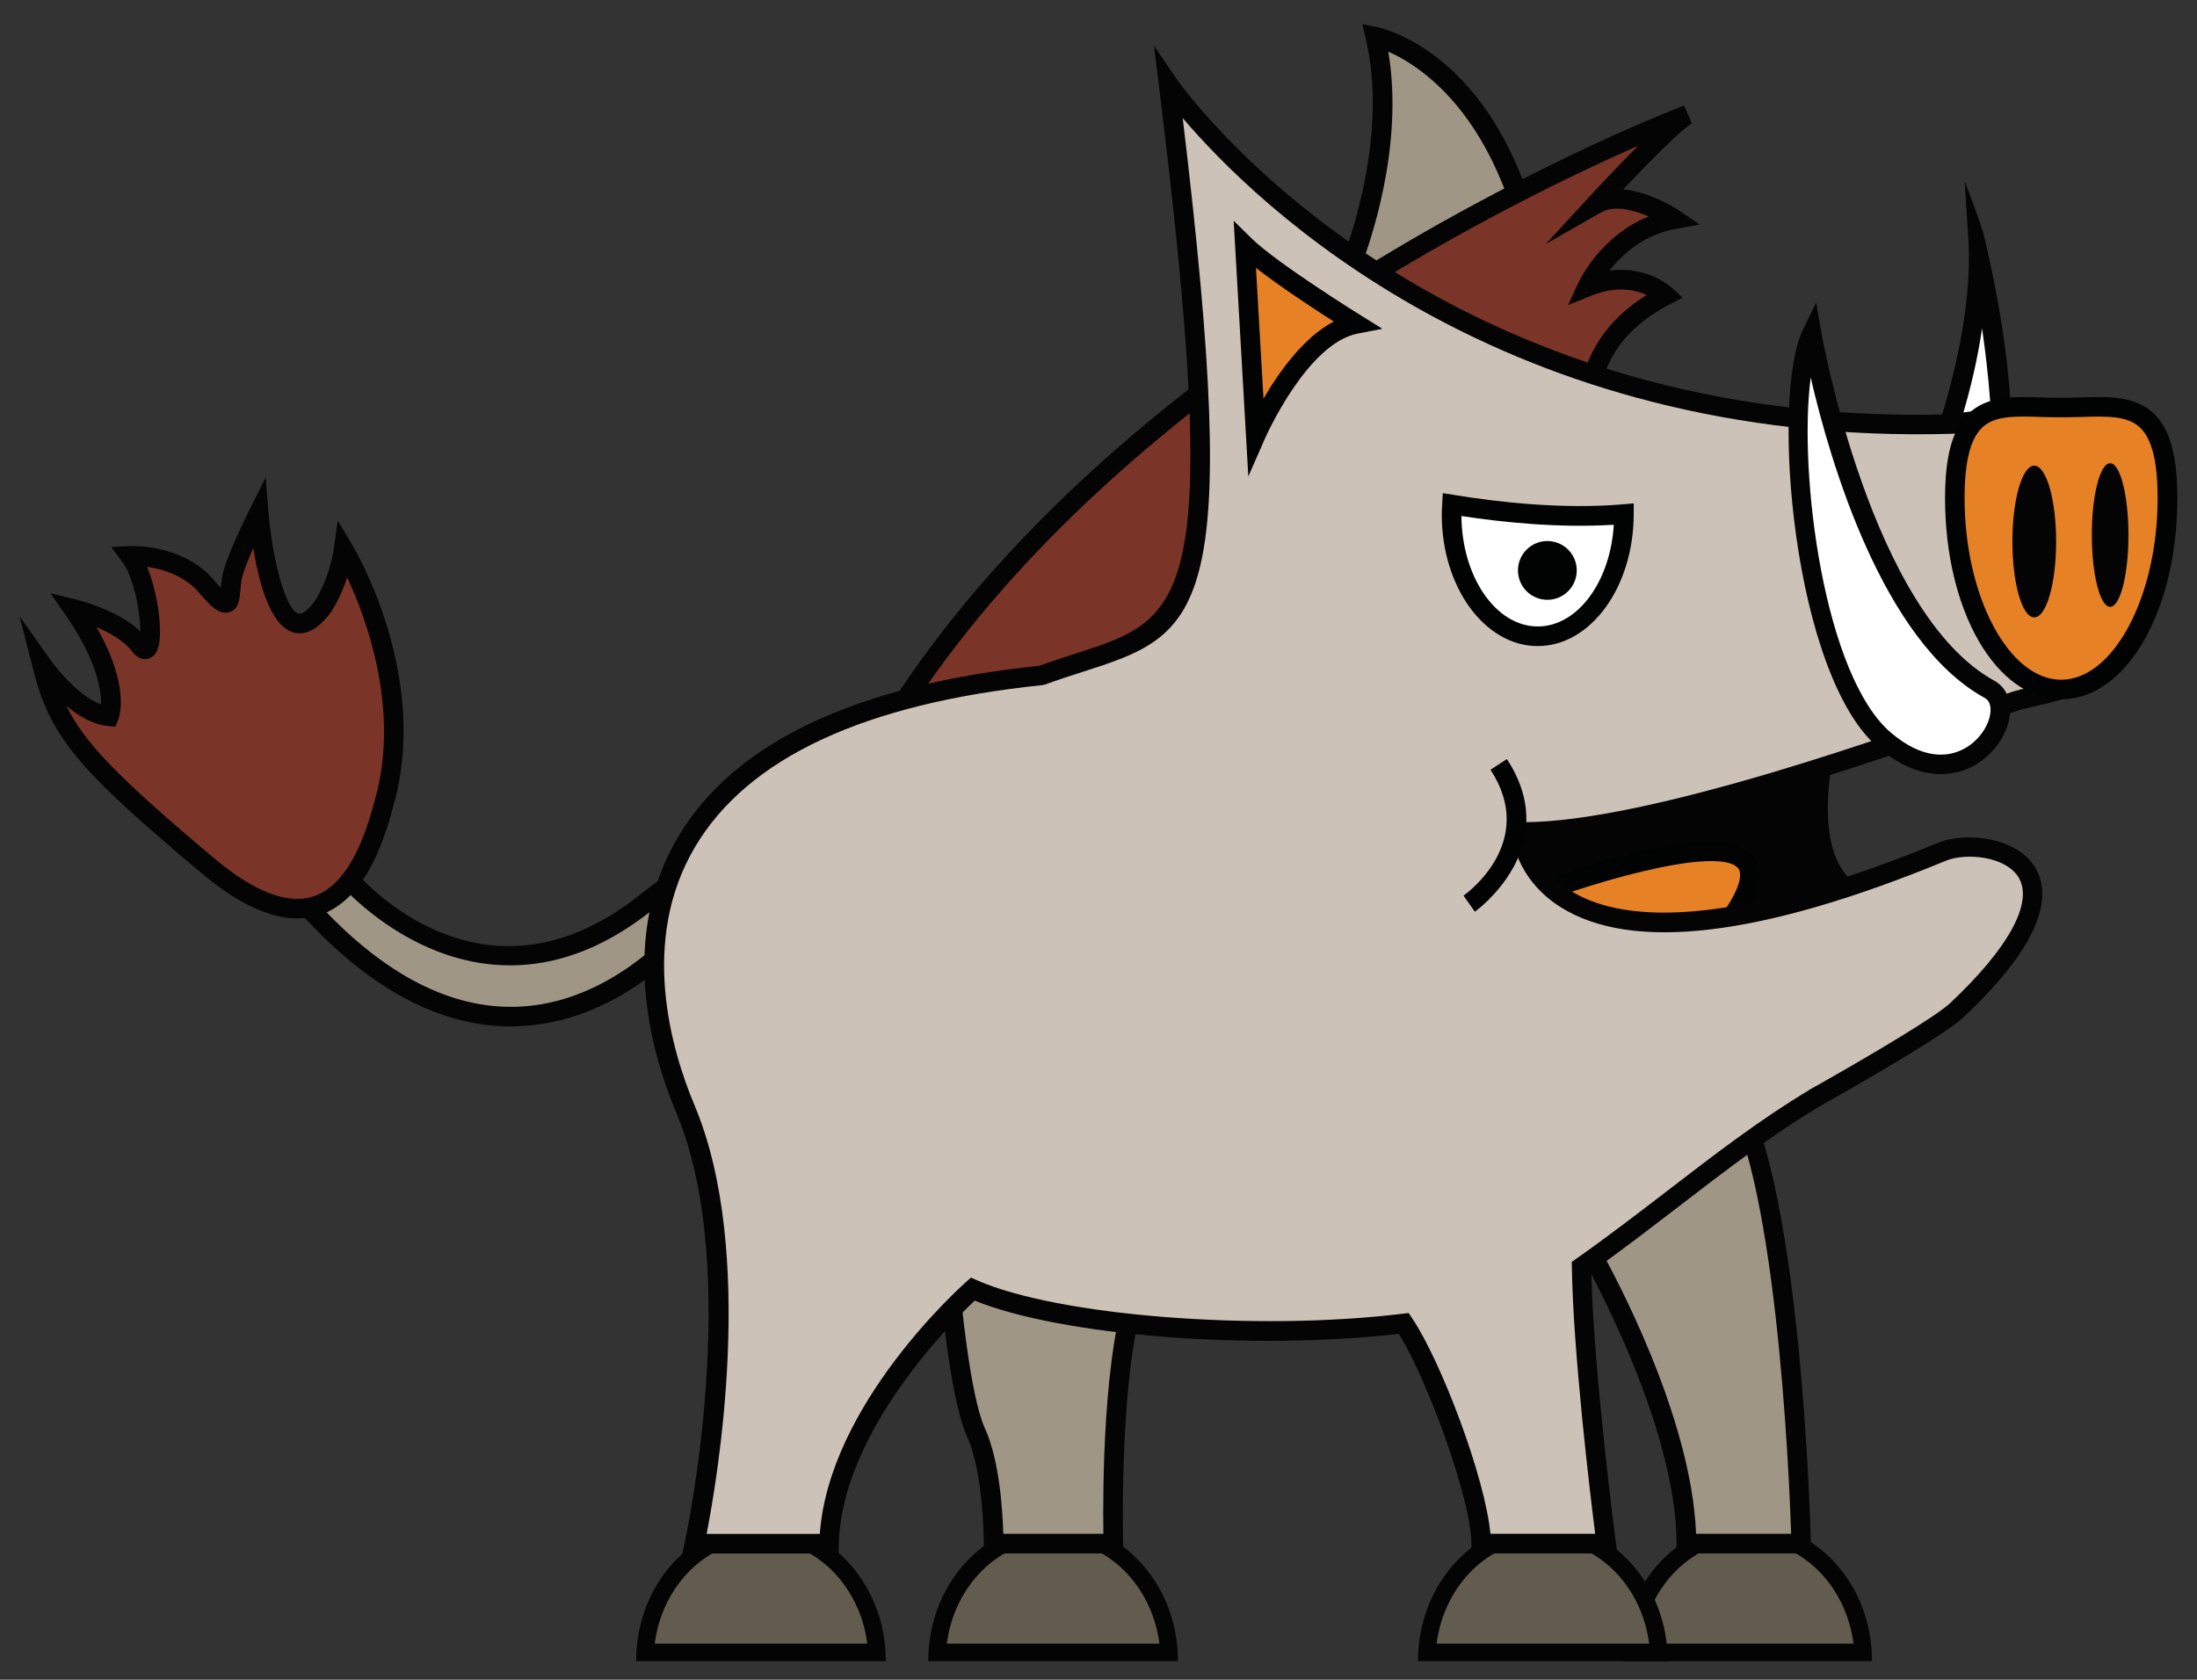 <svg xmlns="http://www.w3.org/2000/svg" xmlns:xlink="http://www.w3.org/1999/xlink" id="Layer_1" x="0px" y="0px" viewBox="0 0 216 165.17" style="enable-background:new 0 0 216 165.17;" xml:space="preserve"><rect x="0" y="0" width="216" height="165.17" fill="#333333" stroke="none"/><style type="text/css">	.st0{fill:#040404;}	.st1{fill:#625C4F;}	.st2{fill:#9F9686;}	.st3{fill:#7B3428;}	.st4{fill:#FFFFFF;}	.st5{fill:#E78126;}	.st6{fill:#010202;}	.st7{fill:#CCC2B7;}	.st8{fill:#C6A866;stroke:#040404;stroke-width:1.926;stroke-miterlimit:10;}</style><g>	<g>		<path class="st0" d="M171.78,149.75c-6.78,0-12.28,6.08-12.28,13.59h24.55C184.06,155.83,178.56,149.75,171.78,149.75z"></path>	</g>	<g>		<path class="st1" d="M161.33,161.62c0.74-5.74,5.15-10.16,10.45-10.16s9.71,4.42,10.45,10.16H161.33z"></path>	</g>	<g>		<path class="st2" d="M132.66,26.5c0,0,5.14-12.2,2.57-22.89c0,0,16.05,3.21,16.9,33.17c0.86,29.96-14.49-1.5-14.49-1.5   L132.66,26.5z"></path>		<path class="st0" d="M148.99,50.67c-4.55,0-10.45-11.36-12.22-14.97l-5.19-9.13l0.18-0.44c0.05-0.12,4.98-12.04,2.52-22.3   l-0.35-1.46l1.48,0.3c0.69,0.14,16.81,3.71,17.68,34.08c0.25,8.92-0.82,13.2-3.48,13.85C149.41,50.65,149.2,50.67,148.99,50.67z    M133.72,26.43l4.75,8.37c3.48,7.13,8.51,14.44,10.67,13.92c0.55-0.14,2.32-1.39,2.01-11.92c-0.67-23.35-10.8-30.02-14.66-31.72   C138.09,14.45,134.59,24.22,133.72,26.43z"></path>	</g>	<g>		<path class="st3" d="M165.91,11.28c0,0-52.85,19.69-77.89,59.06l40.01-7.7l28.46-24.51c0,0,0.21-5.45,7.27-9.08   c0,0-3-2.78-7.7-0.86c0,0,2.57-5.56,8.56-6.63c0,0-4.71-3.21-7.7-1.5C156.92,20.05,164.23,12.13,165.91,11.28z"></path>		<path class="st0" d="M86.01,71.7l1.2-1.88c24.92-39.19,77.83-59.24,78.36-59.44l0.77,1.76c-0.88,0.44-4.08,3.66-6.76,6.48   c2.77,0.25,5.43,2.03,5.58,2.13l1.95,1.33l-2.32,0.42c-3.2,0.57-5.34,2.56-6.57,4.11c3.77-0.5,6.09,1.62,6.2,1.73l1.01,0.93   l-1.22,0.63c-6.49,3.34-6.75,8.22-6.75,8.27l-0.02,0.42l-28.97,24.95L86.01,71.7z M161.05,14.34   c-13.62,5.98-50.69,24.32-70.98,54.62l37.53-7.23l27.98-24.09c0.19-1.35,1.19-5.44,6.32-8.64c-1.14-0.51-3.03-0.92-5.46,0.08   L154.16,30l1.03-2.22c0.1-0.21,2.17-4.6,6.91-6.5c-1.51-0.65-3.4-1.13-4.7-0.39l-5.42,3.1l4.23-4.59   C156.87,18.68,158.97,16.42,161.05,14.34z"></path>	</g>	<g>		<path class="st2" d="M156.39,116.56v6.58c0,0,9.41,16.37,9.41,28.64h11.29c0,0-0.88-36.83-7.38-45.5S156.39,116.56,156.39,116.56z   "></path>		<path class="st0" d="M178.07,152.75h-13.24v-0.96c0-11.87-9.19-28-9.28-28.16l-0.13-0.22l0.06-7.16   c0.45-1.26,4.59-12.32,9.97-13.13c1.83-0.29,3.52,0.6,5.02,2.61c6.61,8.81,7.53,44.53,7.57,46.05L178.07,152.75z M166.75,150.82   h9.35c-0.2-5.89-1.49-36.41-7.15-43.95c-1.06-1.41-2.11-2.03-3.2-1.86c-3.56,0.53-7.2,8.49-8.39,11.72v6.16   C158.5,124.93,166.32,139.23,166.75,150.82z"></path>	</g>	<g>		<path class="st0" d="M103.54,149.75c-6.78,0-12.28,6.08-12.28,13.59h24.55C115.82,155.83,110.32,149.75,103.54,149.75z"></path>	</g>	<g>		<path class="st1" d="M93.09,161.62c0.74-5.74,5.15-10.16,10.45-10.16s9.71,4.42,10.45,10.16H93.09z"></path>	</g>	<g>		<path class="st0" d="M151.69,149.75c-6.78,0-12.28,6.08-12.28,13.59h24.55C163.96,155.83,158.47,149.75,151.69,149.75z"></path>	</g>	<g>		<path class="st1" d="M141.24,161.62c0.74-5.74,5.15-10.16,10.45-10.16s9.71,4.42,10.45,10.16H141.24z"></path>	</g>	<g>		<path class="st0" d="M74.82,149.75c-6.78,0-12.28,6.08-12.28,13.59h24.55C87.09,155.83,81.6,149.75,74.82,149.75z"></path>	</g>	<g>		<path class="st1" d="M64.37,161.62c0.74-5.74,5.15-10.16,10.45-10.16s9.71,4.42,10.45,10.16H64.37z"></path>	</g>	<g>		<path class="st0" d="M180.8,71.87c0,0-4.86,16.69,5.91,16.05c10.78-0.64-7.01,4.49-7.01,4.49l-25.22,6.63l-17.06-15.62   c0,0,4.04-9.41,4.98-9.63c0.95-0.21,26.41-3.28,27.26-3.46C170.53,70.15,180.8,71.87,180.8,71.87z"></path>	</g>	<g>		<path class="st2" d="M68.05,90.65c0,0-15.83,20.97-36.37,0s2.57-4.28,2.57-4.28s12.84,15.3,29.1,2.51   C79.6,76.1,68.05,90.65,68.05,90.65z"></path>		<path class="st0" d="M50.22,100.93c-6.52,0-12.99-3.23-19.24-9.61c-9.9-10.11-9.18-10.95-8.48-11.77   c0.53-0.61,1.51-1.76,12.3,6.03l0.17,0.16c0.5,0.6,12.44,14.43,27.77,2.38c7.74-6.08,9-5.91,9.85-5.07   c0.45,0.45,1.5,1.51-3.79,8.18c-0.37,0.49-6.98,8.99-17.31,9.65C51.07,100.92,50.64,100.93,50.22,100.93z M24.72,81.44   c0.85,1.21,2.86,3.65,7.64,8.53c6.24,6.37,12.62,9.4,18.99,9c9.53-0.6,15.86-8.82,15.93-8.9l0.01-0.02   c1.55-1.96,2.93-4.02,3.5-5.18c-0.94,0.46-2.89,1.66-6.86,4.77c-16.1,12.66-29.16-1.23-30.35-2.55   C30.42,84.8,26.68,82.39,24.72,81.44z"></path>	</g>	<g>		<path class="st2" d="M93.23,124.66c0,0,0.96,12.36,2.73,16.21c1.77,3.85,1.73,10.91,1.73,10.91h11.77c0,0-0.5-18.13,2.55-25.68   s-7.22-10.43-7.22-10.43L93.23,124.66z"></path>		<path class="st0" d="M110.45,152.75H96.72v-0.97c0-0.07,0.01-6.89-1.64-10.51c-1.82-3.96-2.77-16.02-2.81-16.53l-0.04-0.52   l12.35-9.6l0.47,0.13c0.24,0.07,5.82,1.68,7.8,5.71c0.9,1.84,0.92,3.86,0.05,6.01c-2.94,7.27-2.48,25.11-2.48,25.29L110.45,152.75   z M98.64,150.82h9.84c-0.06-3.94-0.07-18.37,2.64-25.07c0.66-1.64,0.67-3.09,0.01-4.43c-1.31-2.68-4.88-4.13-6.15-4.57   l-10.74,8.35c0.2,2.36,1.12,12.15,2.6,15.37C98.29,143.64,98.58,148.71,98.64,150.82z"></path>	</g>	<g>		<path class="st4" d="M190.32,45.55c0,0,5.14-12.52,3.85-22.79c0,0,3.24,14.76,2.5,23.43s-3.12,4.65-3.12,4.65L190.32,45.55z"></path>		<path class="st0" d="M194.76,52.73c-0.88,0-1.63-0.72-2.03-1.4l-3.48-5.7l0.18-0.45c0.05-0.12,4.75-11.9,4.08-21.85   c-0.09-1.26-0.35-5.51-0.35-5.51s1.6,4.12,1.9,5.37c0.76,3.18,3.32,14.37,2.58,23.08c-0.36,4.18-1.1,6.1-2.51,6.42   C195,52.72,194.88,52.73,194.76,52.73z M191.39,45.46l2.98,4.89c0.09,0.15,0.23,0.31,0.34,0.41c0.2-0.27,0.71-1.28,1-4.64   c0.34-3.96-0.19-9.29-0.84-13.83C193.97,38.48,192.01,43.86,191.39,45.46z"></path>	</g>	<g>		<path class="st5" d="M148.43,88.86c0,0,37.09-14.75,18.3,5.63c-18.78,20.38-22.96,5.78-22.96,5.78L148.43,88.86z"></path>		<path class="st6" d="M150.26,106.3c-0.62,0-1.21-0.07-1.79-0.2c-4.27-1.01-5.57-5.38-5.62-5.56l-0.09-0.32l4.93-12.1l0.38-0.15   c3.53-1.41,21.3-8.19,24.43-3.63c1.43,2.08-0.18,5.51-5.07,10.81C160.61,102.56,154.84,106.3,150.26,106.3z M144.81,100.3   c0.33,0.85,1.5,3.32,4.13,3.93c2.82,0.67,8.08-0.6,17.09-10.38c5.68-6.16,5.18-8,4.9-8.41c-1.48-2.14-12.36,0.49-21.76,4.18   L144.81,100.3z"></path>	</g>	<g>		<path class="st7" d="M198.02,68.98c3.85-1.28,12.84-0.96,12.52-14.76s-11.23-13.8-18.62-12.52c-53.28,1.6-77.03-33.38-77.03-33.38   c7.06,57.13,1.6,52.96-12.52,58.09c-40.44,4.17-41.72,26.64-34.98,42.69c6.74,16.05,0.88,42.69,0.88,42.69h13.24   c0.32-12.84,14.12-25.03,14.12-25.03c7.91,3.52,27.25,5.22,42.38,3.38c3.02,4.48,7.6,17.07,7.6,21.66h12.3   c0,0-2.27-17.38-2.42-27.21c8.29-5.84,15.62-12.32,23.31-16.83l0,0c0,0,0.02-0.01,0.06-0.03c0.14-0.08,0.29-0.16,0.43-0.24   c2.19-1.24,11.06-6.29,13.01-8.06c15.47-14.46,3.05-17.43-1.34-15.67c-40.44,16.69-41.4-1.93-41.4-1.93   C163.8,81.92,194.17,70.26,198.02,68.98z"></path>		<path class="st0" d="M159.02,152.75h-14.36v-0.96c0-4.29-4.28-16.03-7.13-20.63c-14.51,1.67-33.19,0.19-41.7-3.27   c-2.33,2.2-13.08,12.94-13.36,23.93l-0.02,0.94H67.08l0.26-1.17c0.06-0.26,5.71-26.53-0.83-42.11   c-2.47-5.88-5.74-17.24,0.16-27.19c5.5-9.28,17.44-14.94,35.49-16.82c1.25-0.45,2.44-0.83,3.55-1.19   c10.89-3.5,14.55-4.68,8.23-55.84l-0.49-3.95l2.24,3.29c0.24,0.35,24.14,34.49,76.2,32.96c6.67-1.17,11.81-0.39,15.13,2.34   c2.85,2.34,4.36,6.08,4.47,11.12c0.29,12.57-6.96,14.23-11.3,15.22c-0.7,0.16-1.34,0.3-1.88,0.48l0,0   c-0.47,0.16-1.33,0.47-2.52,0.89c-8.06,2.9-32.11,11.55-45.1,11.98c0.34,1.21,1.26,3.27,3.77,4.84   c4.46,2.79,14.35,4.23,36.11-4.75c2.59-1.04,7.56-0.63,9.46,2.35c1.51,2.37,1.5,6.89-7.09,14.91c-2,1.81-10.6,6.73-13.19,8.19   l-0.42,0.23c-4.79,2.8-9.37,6.32-14.21,10.04c-2.79,2.14-5.67,4.36-8.67,6.49c0.22,9.75,2.38,26.42,2.41,26.59L159.02,152.75z    M146.53,150.82h10.3c-0.5-3.97-2.17-17.88-2.29-26.23l-0.01-0.51l0.42-0.29c3.12-2.2,6.12-4.5,9.02-6.73   c4.73-3.64,9.21-7.07,13.88-9.86v-0.02l0.97-0.54c5.25-2.97,11.38-6.61,12.84-7.94c5.85-5.47,8.32-10.02,6.77-12.47   c-1.31-2.06-5.15-2.38-7.1-1.6c-18.12,7.48-30.88,9.01-37.91,4.56c-4.53-2.86-4.8-7.15-4.81-7.33l-0.05-1.02l1.02,0.01   c0.06,0,0.13,0,0.19,0c12.39,0,37.21-8.93,45.4-11.88c1.21-0.43,2.09-0.75,2.56-0.91c0.61-0.2,1.31-0.36,2.06-0.53   c4.24-0.97,10.05-2.29,9.8-13.29c-0.1-4.45-1.37-7.7-3.77-9.67c-2.87-2.36-7.49-3-13.72-1.92c-44.43,1.33-68.78-22.75-75.82-31.04   c5.92,49.38,1.79,50.72-9.97,54.5c-1.13,0.36-2.32,0.75-3.59,1.21l-0.23,0.05c-17.48,1.8-28.97,7.15-34.15,15.9   c-5.47,9.22-2.37,19.91-0.04,25.46c6.05,14.41,2.23,36.7,1.17,42.1H80.6c0.92-12.74,13.84-24.29,14.4-24.79l0.46-0.41l0.57,0.25   c7.91,3.51,27.48,5.06,41.87,3.3l0.59-0.07l0.33,0.49C141.7,133.87,146.03,145.35,146.53,150.82z"></path>	</g>	<g>		<path class="st5" d="M213.11,48.97c0,10.39-4.68,18.82-10.46,18.82c-5.78,0-10.46-8.43-10.46-18.82s4.68-8.9,10.46-8.9   C208.43,40.07,213.11,38.58,213.11,48.97z"></path>		<path class="st6" d="M202.65,68.76c-6.4,0-11.42-8.69-11.42-19.78c0-4.14,0.73-6.78,2.29-8.29c1.83-1.78,4.44-1.7,7.22-1.61   c1.24,0.04,2.58,0.04,3.82,0c2.78-0.09,5.39-0.16,7.22,1.61c1.56,1.51,2.29,4.15,2.29,8.29   C214.07,60.07,209.05,68.76,202.65,68.76z M198.96,40.96c-1.75,0-3.16,0.18-4.11,1.11c-1.14,1.11-1.7,3.37-1.7,6.91   c0,9.68,4.35,17.86,9.49,17.86c5.15,0,9.49-8.18,9.49-17.86c0-3.54-0.56-5.8-1.7-6.91c-1.25-1.21-3.27-1.15-5.82-1.07   c-1.28,0.04-2.66,0.04-3.94,0C200.08,40.98,199.5,40.96,198.96,40.96z"></path>	</g>	<g>		<path class="st4" d="M178.12,32.87c0,0,4.81,27.96,17.49,34.92c3.53,1.99-2.25,11.78-10.27,5.04   C177.32,66.09,174.91,39.45,178.12,32.87z"></path>		<path class="st0" d="M190.82,76.12c-1.64,0-3.74-0.58-6.1-2.56c-8.45-7.1-10.69-34.5-7.47-41.12l1.31-2.68l0.51,2.94   c0.05,0.27,4.88,27.58,17.01,34.24c1.06,0.6,1.62,1.71,1.55,3.07c-0.1,1.91-1.54,4.43-4.12,5.55   C192.87,75.85,191.95,76.12,190.82,76.12z M178.02,37.12c-1.24,9.49,1.33,29.42,7.94,34.97c3.02,2.54,5.35,2.34,6.78,1.71   c1.84-0.8,2.9-2.6,2.96-3.88c0.03-0.63-0.16-1.06-0.57-1.29C185.07,63.1,179.9,45.26,178.02,37.12z"></path>	</g>	<g>		<path class="st8" d="M159.99,113.43"></path>	</g>	<g>		<path class="st0" d="M202.15,53.25c0,4.12-0.96,7.46-2.15,7.46c-1.19,0-2.15-3.34-2.15-7.46s0.96-7.46,2.15-7.46   C201.19,45.79,202.15,49.13,202.15,53.25z"></path>	</g>	<g>		<path class="st0" d="M209.26,52.61c0,3.9-0.8,7.06-1.8,7.06c-0.99,0-1.8-3.16-1.8-7.06s0.8-7.06,1.8-7.06   C208.45,45.55,209.26,48.71,209.26,52.61z"></path>	</g>	<g>		<path class="st5" d="M122.39,24.15l1.07,18.62c0,0,4.28-9.84,9.84-10.91C133.3,31.85,124.94,26.66,122.39,24.15z"></path>		<path class="st6" d="M122.73,46.85l-1.44-25.14l1.78,1.75c2.44,2.4,10.66,7.52,10.75,7.57l2.09,1.3l-2.42,0.47   c-5,0.96-9.1,10.26-9.14,10.35L122.73,46.85z M123.48,26.34l0.74,12.86c1.5-2.58,3.93-6.03,6.91-7.58   C129.14,30.34,125.79,28.15,123.48,26.34z"></path>	</g>	<g>		<path class="st3" d="M37.86,78.63c-1.4,5.15-4.88,17.03-17.44,6.48S5.75,71.74,4.14,65.41c0,0,3.34,4.75,6.57,5.01   c0,0,1.4-3.48-3.52-10.55c0,0,4.69,1.12,6.49,3.53c1.81,2.41,1.21-5.93-0.9-8.74c0,0,4.77-0.25,7.54,3.02   c2.76,3.27,2.11,0.8,2.51-1c0.4-1.81,2.61-6.23,2.61-6.23s1.31,15.9,6.29,9.22c1.66-2.56,2.07-5.64,2.07-5.64   S41.2,66.3,37.86,78.63z"></path>		<path class="st0" d="M29.24,90.31c-2.75,0-5.91-1.49-9.44-4.46C7.41,75.44,4.92,72.41,3.21,65.65L1.93,60.6l3,4.25   c0.75,1.07,2.94,3.66,4.99,4.41C9.97,67.94,9.59,65,6.4,60.41l-1.44-2.07l2.45,0.59c0.18,0.04,4.15,1.01,6.39,3.16   c-0.01-1.83-0.61-5.28-1.79-6.86l-1.08-1.44l1.8-0.09c0.2-0.01,5.29-0.23,8.32,3.36c0.27,0.32,0.48,0.56,0.66,0.74   c0.04-0.43,0.08-0.9,0.18-1.33c0.42-1.9,2.6-6.27,2.69-6.45l1.54-3.07l0.28,3.43c0.37,4.51,1.65,9.59,2.95,9.96   c0.35,0.1,0.96-0.37,1.6-1.24c1.48-2.29,1.88-5.16,1.88-5.19l0.37-2.72l1.41,2.35c0.31,0.52,7.57,12.78,4.16,25.37l0,0   c-0.84,3.11-2.6,9.58-7.46,11.11C30.67,90.2,29.97,90.31,29.24,90.31z M6.54,69.43c1.76,3.62,5.2,7.14,14.5,14.95   c3.92,3.3,7.19,4.57,9.72,3.78c3.85-1.21,5.42-6.99,6.17-9.77c2.37-8.74-0.92-17.59-2.8-21.62c-0.34,1.05-0.85,2.28-1.59,3.42   c-1.25,1.69-2.49,2.34-3.71,1.99c-2.27-0.65-3.39-4.94-3.93-8.29c-0.51,1.15-0.97,2.32-1.12,3c-0.08,0.36-0.11,0.75-0.14,1.1   c-0.08,0.89-0.16,1.91-1.07,2.2c-0.92,0.3-1.75-0.44-2.97-1.88c-1.47-1.74-3.66-2.36-5.14-2.57c1.12,2.71,1.62,6.76,1.01,8.19   c-0.29,0.68-0.79,0.83-1.06,0.87c-0.56,0.06-1.03-0.21-1.48-0.81c-0.74-0.98-2.15-1.77-3.45-2.33c3.31,5.77,2.28,8.77,2.14,9.13   l-0.27,0.66l-0.71-0.06C9.17,71.26,7.74,70.42,6.54,69.43z"></path>	</g>	<g>		<path class="st6" d="M145,89.65l-1.11-1.58c0.3-0.21,7.3-5.28,2.65-12.38l1.61-1.05C153.83,83.31,145.09,89.59,145,89.65z"></path>	</g>	<g>		<path class="st4" d="M142.75,49.62c-0.02,0.33-0.04,0.66-0.04,1c0,6.6,3.79,11.94,8.47,11.94c4.68,0,8.47-5.35,8.47-11.94   c0-0.02,0-0.04,0-0.06C153.52,51.09,147,50.32,142.75,49.62z"></path>		<path class="st6" d="M151.18,63.53c-5.2,0-9.43-5.79-9.43-12.91c0-0.36,0.02-0.71,0.04-1.06l0.06-1.07l1.06,0.17   c4.3,0.71,10.67,1.44,16.66,0.93l1.05-0.09v1.05C160.61,57.74,156.38,63.53,151.18,63.53z M143.68,50.74   c0.05,6,3.39,10.86,7.51,10.86c3.91,0,7.14-4.4,7.47-10C153.29,51.93,147.76,51.37,143.68,50.74z"></path>	</g>	<g>		<circle class="st6" cx="152.13" cy="56.09" r="2.89"></circle>	</g>	<path class="st0" d="M194.17,22.76"></path></g></svg>